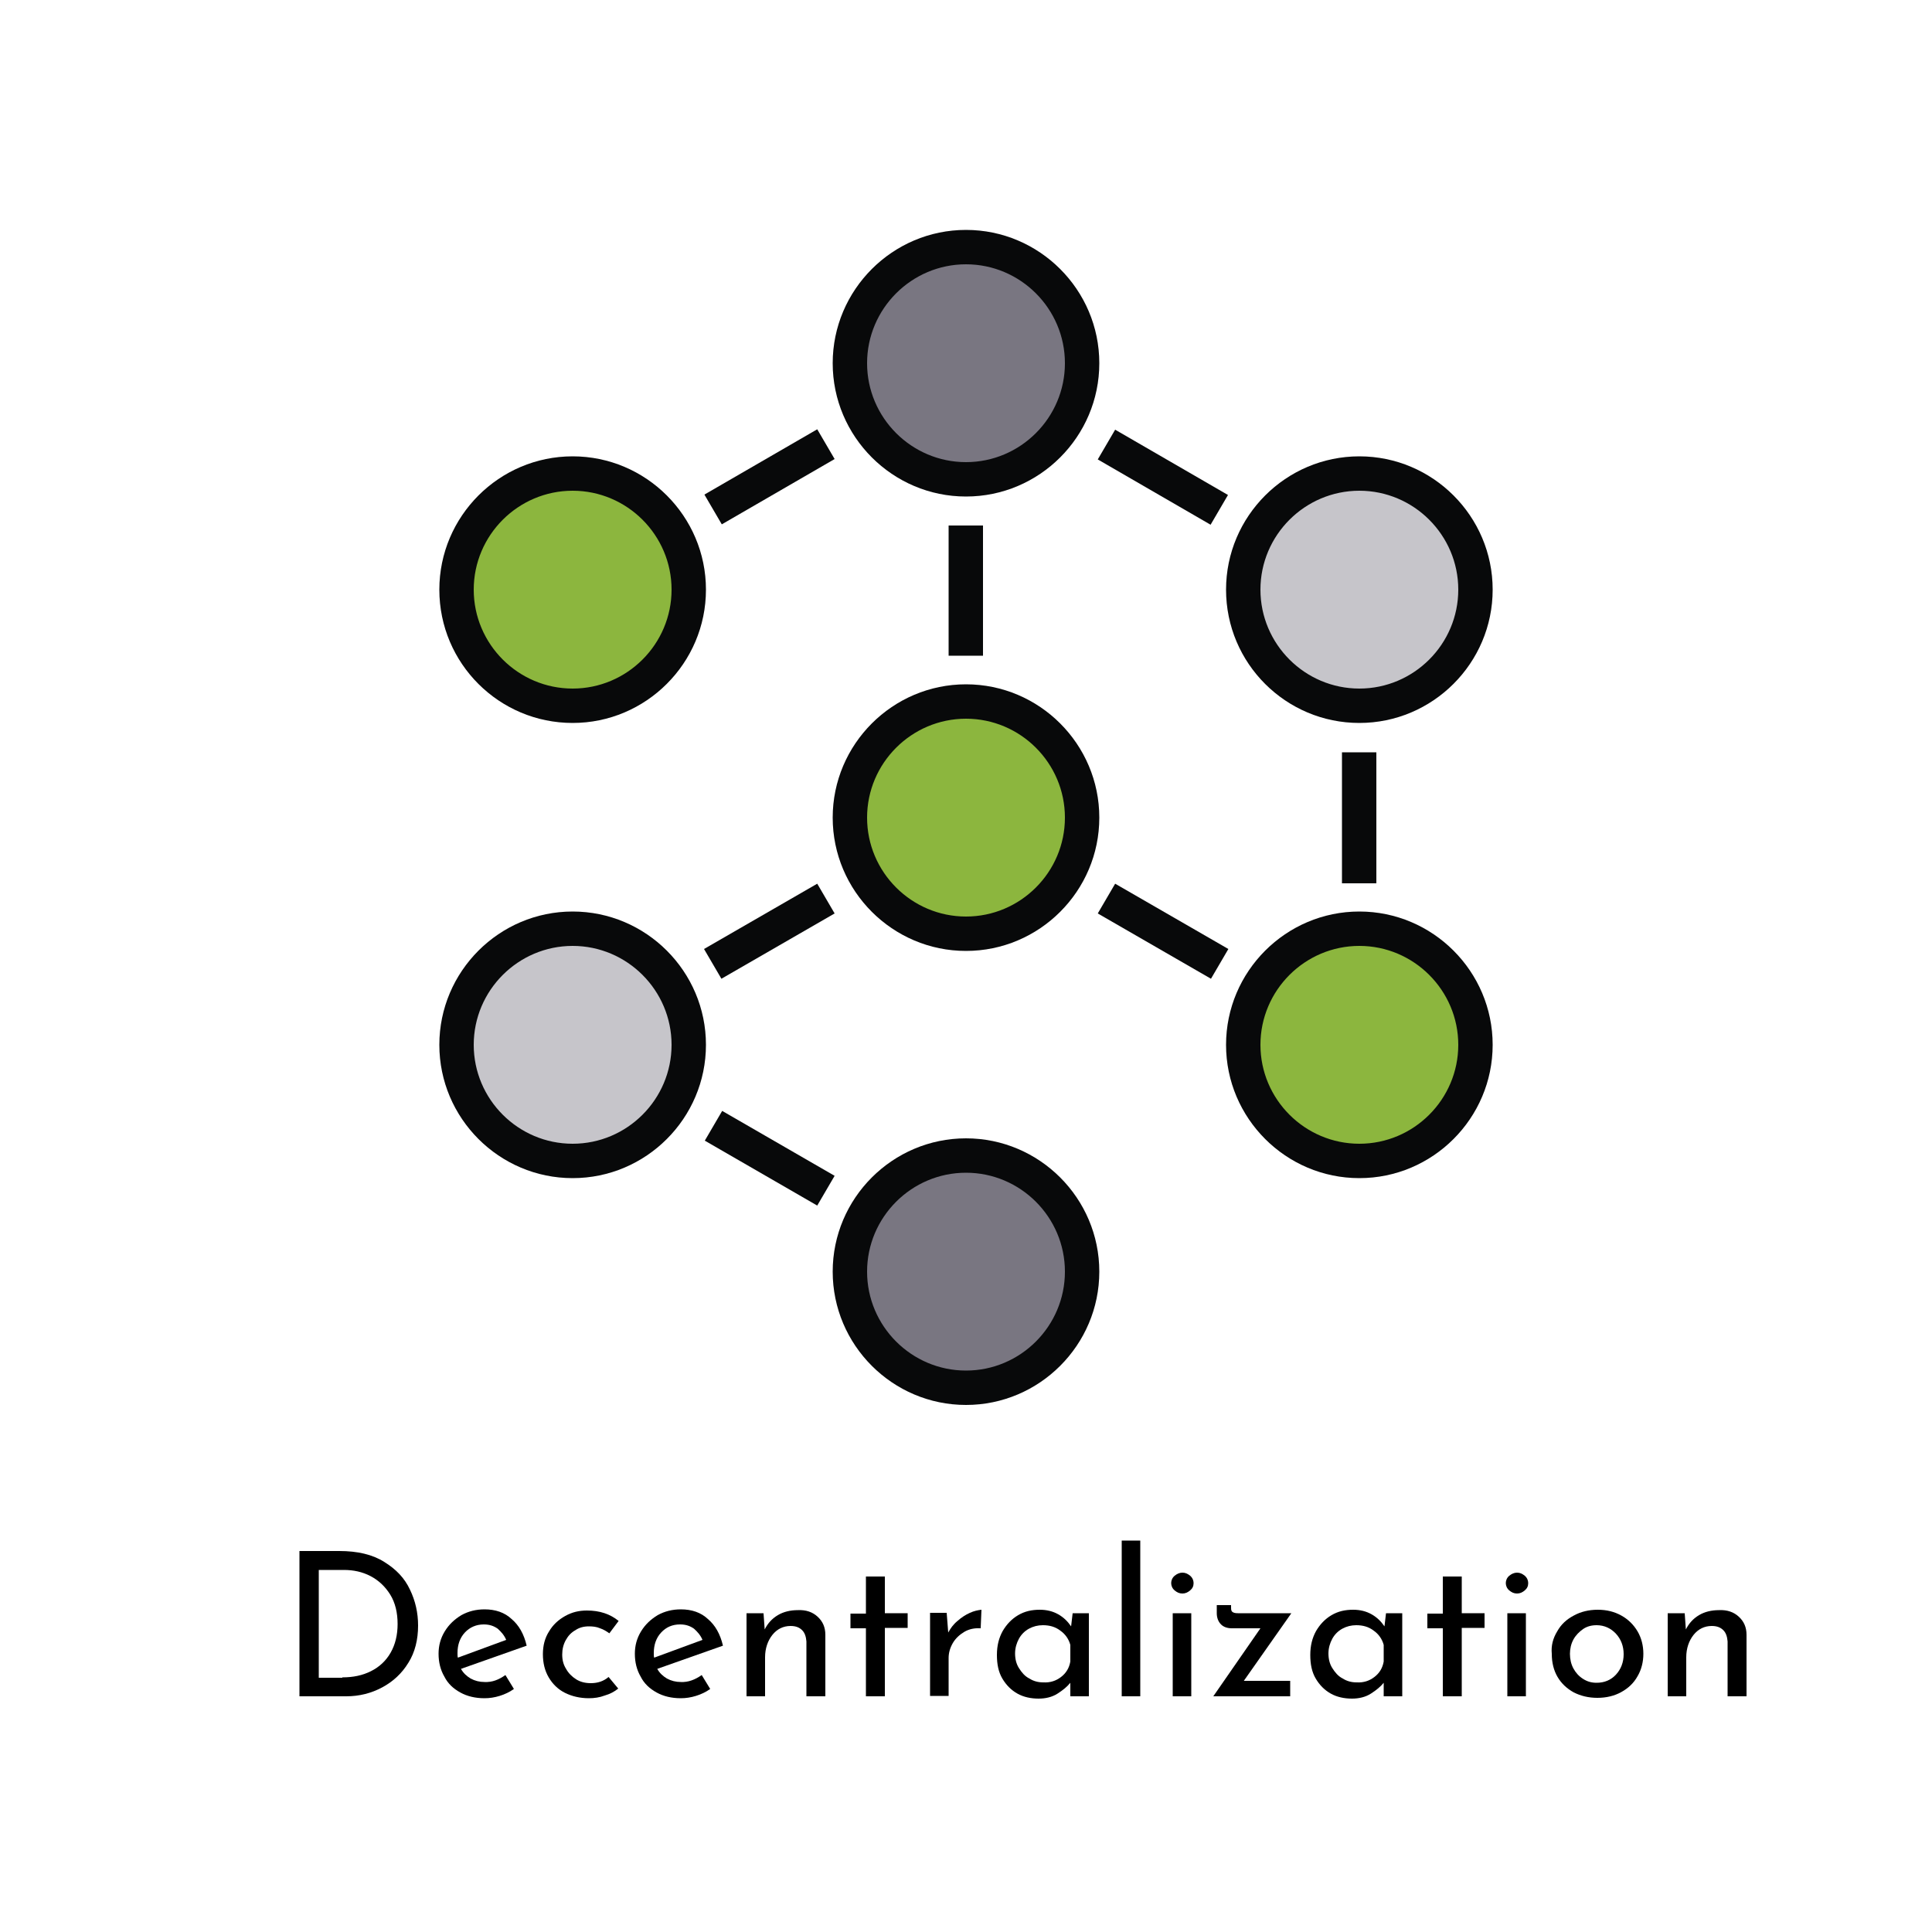 <?xml version="1.0" encoding="utf-8"?>
<!-- Generator: Adobe Illustrator 23.0.1, SVG Export Plug-In . SVG Version: 6.00 Build 0)  -->
<svg version="1.1" id="Layer_1" xmlns="http://www.w3.org/2000/svg" xmlns:xlink="http://www.w3.org/1999/xlink" x="0px" y="0px"
	 viewBox="0 0 500 500" style="enable-background:new 0 0 500 500;" xml:space="preserve">
<style type="text/css">
	.st0{fill:#8CB63E;stroke:#130D0E;stroke-width:8;stroke-linecap:round;stroke-miterlimit:10;stroke-dasharray:970,20;}
	.st1{fill:#6B8538;}
	.st2{fill:#98C9E8;}
	.st3{fill:#6AAEE3;}
	.st4{fill:#B1C966;}
	.st5{fill:#90B83B;}
	.st6{fill:#070809;}
	.st7{fill:#08090A;}
	.st8{fill:#8CB63E;}
	.st9{fill:none;stroke:#130D0E;stroke-width:8;stroke-linecap:round;stroke-miterlimit:10;}
	.st10{fill:#CCE5FA;stroke:#0F0C0D;stroke-width:8;stroke-miterlimit:10;}
	.st11{fill:#85AFCC;}
	.st12{fill:#797681;}
	.st13{fill:#C6C5CA;}
	.st14{fill:#659AD4;}
	.st15{fill:#457ABC;}
	.st16{fill:#0E9699;}
	.st17{fill:#C93E5A;}
	.st18{fill:#C52733;}
	.st19{fill:none;stroke:#070809;stroke-width:11;stroke-miterlimit:10;}
	.st20{fill:#877BB5;}
	.st21{fill:#F0D3BE;}
	.st22{fill:#EAC1AC;}
	.st23{fill:#7A9B3C;stroke:#130D0E;stroke-width:8;stroke-linecap:round;stroke-miterlimit:10;stroke-dasharray:970,20;}
	.st24{fill:#E7E9ED;}
	.st25{fill:#F3D374;}
	.st26{fill:#F0D0B5;}
</style>
<g>
	<path class="st12" d="M280,329.1c0,16.6-13.4,30-30,30s-30-13.5-30-30c0-16.6,13.5-30,30-30S280,312.5,280,329.1z"/>
	<path class="st12" d="M280,94c0,16.6-13.4,30-30,30s-30-13.5-30-30c0-16.6,13.5-30,30-30S280,77.4,280,94z"/>
	<path class="st0" d="M280,211.6c0,16.6-13.4,30-30,30s-30-13.5-30-30c0-16.6,13.5-30,30-30S280,195,280,211.6z"/>
	<path class="st13" d="M381.8,152.6c0,16.6-13.5,30-30,30c-16.6,0-30-13.5-30-30c0-16.6,13.5-30,30-30
		C368.4,122.6,381.8,136,381.8,152.6z"/>
	<path class="st0" d="M381.8,270.4c0,16.6-13.5,30-30,30c-16.6,0-30-13.5-30-30s13.5-30,30-30C368.4,240.3,381.8,253.8,381.8,270.4z
		"/>
	<path class="st0" d="M178.2,152.6c0,16.6-13.5,30-30,30s-30-13.5-30-30c0-16.6,13.4-30,30-30S178.2,136,178.2,152.6z"/>
	<path class="st13" d="M178.2,270.4c0,16.6-13.5,30-30,30s-30-13.5-30-30s13.4-30,30-30S178.2,253.8,178.2,270.4z"/>
	<path class="st7" d="M182.4,295.2l4.5-7.7l29.1,16.8l-4.5,7.7L182.4,295.2z"/>
	<path class="st7" d="M182.3,128l29.2-16.9l4.5,7.7l-29.2,16.9L182.3,128z"/>
	<path class="st7" d="M284.1,118.9l4.5-7.7l29.2,16.9l-4.5,7.7L284.1,118.9z"/>
	<path class="st7" d="M347.3,194.7h8.9v33.9h-8.9V194.7z"/>
	<path class="st7" d="M250,294.6c-19,0-34.5,15.5-34.5,34.5c0,19,15.5,34.5,34.5,34.5s34.5-15.5,34.5-34.5
		C284.5,310.1,269,294.6,250,294.6z M250,354.7c-14.1,0-25.6-11.5-25.6-25.6c0-14.1,11.5-25.6,25.6-25.6s25.6,11.5,25.6,25.6
		C275.6,343.2,264.1,354.7,250,354.7z"/>
	<path class="st7" d="M250,128.5c19,0,34.5-15.5,34.5-34.5c0-19-15.5-34.5-34.5-34.5S215.5,75,215.5,94
		C215.5,113,231,128.5,250,128.5z M250,68.4c14.1,0,25.6,11.5,25.6,25.6c0,14.1-11.5,25.6-25.6,25.6s-25.6-11.5-25.6-25.6
		C224.4,79.9,235.9,68.4,250,68.4z"/>
	<path class="st7" d="M250,246.1c19,0,34.5-15.5,34.5-34.5S269,177.1,250,177.1s-34.5,15.5-34.5,34.5S231,246.1,250,246.1z M250,186
		c14.1,0,25.6,11.5,25.6,25.6c0,14.1-11.5,25.6-25.6,25.6s-25.6-11.5-25.6-25.6C224.4,197.5,235.9,186,250,186z"/>
	<path class="st7" d="M351.8,187.1c19,0,34.5-15.5,34.5-34.5c0-19-15.5-34.5-34.5-34.5c-19,0-34.5,15.5-34.5,34.5
		C317.3,171.7,332.8,187.1,351.8,187.1z M351.8,127c14.1,0,25.6,11.5,25.6,25.6c0,14.1-11.5,25.6-25.6,25.6
		c-14.1,0-25.6-11.5-25.6-25.6C326.2,138.5,337.7,127,351.8,127z"/>
	<path class="st7" d="M351.8,235.9c-19,0-34.5,15.5-34.5,34.5s15.5,34.5,34.5,34.5c19,0,34.5-15.5,34.5-34.5
		S370.8,235.9,351.8,235.9z M351.8,296c-14.1,0-25.6-11.5-25.6-25.6c0-14.1,11.5-25.6,25.6-25.6c14.1,0,25.6,11.5,25.6,25.6
		C377.4,284.5,365.9,296,351.8,296z"/>
	<path class="st7" d="M148.2,187.1c19,0,34.5-15.5,34.5-34.5c0-19-15.5-34.5-34.5-34.5c-19,0-34.5,15.5-34.5,34.5
		C113.7,171.7,129.2,187.1,148.2,187.1z M148.2,127c14.1,0,25.6,11.5,25.6,25.6c0,14.1-11.5,25.6-25.6,25.6
		c-14.1,0-25.6-11.5-25.6-25.6C122.6,138.5,134.1,127,148.2,127z"/>
	<path class="st7" d="M148.2,235.9c-19,0-34.5,15.5-34.5,34.5s15.5,34.5,34.5,34.5c19,0,34.5-15.5,34.5-34.5
		S167.2,235.9,148.2,235.9z M148.2,296c-14.1,0-25.6-11.5-25.6-25.6c0-14.1,11.5-25.6,25.6-25.6c14.1,0,25.6,11.5,25.6,25.6
		C173.8,284.5,162.3,296,148.2,296z"/>
	<path class="st7" d="M245.5,136h8.9v33.7h-8.9V136z"/>
	<path class="st7" d="M182.2,245.6l29.3-16.9l4.5,7.7l-29.3,16.9L182.2,245.6z"/>
	<path class="st7" d="M284.1,236.4l4.5-7.7l29.3,16.9l-4.5,7.7L284.1,236.4z"/>
</g>
<g>
	<path d="M77.5,401.4h10.3c4.7,0,8.6,0.9,11.6,2.8c3.1,1.9,5.3,4.2,6.7,7.2c1.4,2.9,2.1,6,2.1,9.3c0,3.6-0.8,6.9-2.5,9.6
		c-1.7,2.8-4,4.9-6.8,6.4c-2.8,1.5-5.9,2.3-9.3,2.3H77.5V401.4z M88.6,434.1c2.8,0,5.2-0.5,7.4-1.6c2.2-1.1,3.9-2.7,5.1-4.8
		c1.2-2.1,1.8-4.6,1.8-7.4c0-2.9-0.6-5.5-1.9-7.6c-1.3-2.1-3-3.7-5.1-4.8s-4.4-1.6-6.9-1.6h-6.5v27.9H88.6z"/>
	<path d="M130.8,433.5l2.2,3.6c-1.1,0.8-2.4,1.4-3.7,1.8s-2.6,0.6-3.9,0.6c-2.4,0-4.5-0.5-6.3-1.5c-1.8-1-3.2-2.3-4.1-4.1
		c-1-1.7-1.5-3.7-1.5-5.9c0-2.1,0.5-4,1.6-5.8c1.1-1.8,2.5-3.1,4.3-4.2c1.8-1,3.8-1.5,6-1.5c2.8,0,5.2,0.8,7,2.5
		c1.9,1.6,3.2,3.9,3.9,6.9l-17,6c0.6,1.1,1.5,1.9,2.5,2.5c1.1,0.6,2.3,0.9,3.6,0.9C127.4,435.4,129.1,434.7,130.8,433.5z
		 M120.3,422.5c-1.3,1.4-1.9,3.2-1.9,5.3c0,0.5,0,0.9,0.1,1.2l12.5-4.6c-0.5-1.2-1.3-2.1-2.2-2.9c-1-0.7-2.1-1.1-3.6-1.1
		C123.3,420.4,121.6,421.1,120.3,422.5z"/>
	<path d="M156.5,438.8c-1.3,0.5-2.7,0.7-4.1,0.7c-2.3,0-4.4-0.5-6.2-1.4s-3.2-2.3-4.2-4c-1-1.7-1.5-3.7-1.5-6c0-2.2,0.5-4.2,1.6-5.9
		c1-1.7,2.4-3,4.2-4s3.6-1.4,5.6-1.4c3.3,0,6,0.9,8.2,2.7l-2.4,3.2c-0.7-0.5-1.5-1-2.4-1.3c-0.9-0.4-1.9-0.5-2.9-0.5
		c-1.3,0-2.5,0.3-3.5,1c-1.1,0.6-1.9,1.5-2.5,2.6c-0.6,1.1-0.9,2.3-0.9,3.7s0.3,2.6,1,3.7c0.6,1.1,1.5,2,2.6,2.7
		c1.1,0.7,2.4,1,3.8,1c1.8,0,3.3-0.5,4.6-1.6l2.5,3C159,437.8,157.9,438.4,156.5,438.8z"/>
	<path d="M181.6,433.5l2.2,3.6c-1.1,0.8-2.4,1.4-3.7,1.8s-2.6,0.6-3.9,0.6c-2.4,0-4.5-0.5-6.3-1.5c-1.8-1-3.2-2.3-4.1-4.1
		c-1-1.7-1.5-3.7-1.5-5.9c0-2.1,0.5-4,1.6-5.8c1.1-1.8,2.5-3.1,4.3-4.2c1.8-1,3.8-1.5,6-1.5c2.8,0,5.2,0.8,7,2.5
		c1.9,1.6,3.2,3.9,3.9,6.9l-17,6c0.6,1.1,1.5,1.9,2.5,2.5c1.1,0.6,2.3,0.9,3.6,0.9C178.1,435.4,179.9,434.7,181.6,433.5z
		 M171.1,422.5c-1.3,1.4-1.9,3.2-1.9,5.3c0,0.5,0,0.9,0.1,1.2l12.5-4.6c-0.5-1.2-1.3-2.1-2.2-2.9c-1-0.7-2.1-1.1-3.6-1.1
		C174,420.4,172.4,421.1,171.1,422.5z"/>
	<path d="M211.6,418.4c1.3,1.2,2,2.7,2,4.7V439h-4.9v-14.2c-0.1-1.2-0.4-2.2-1.1-2.9s-1.6-1.1-3-1.1c-1.9,0-3.5,0.8-4.7,2.3
		c-1.2,1.5-1.9,3.5-1.9,5.8V439h-4.8v-21.5h4.4l0.3,4.2c0.8-1.6,1.9-2.8,3.4-3.7c1.5-0.9,3.3-1.3,5.2-1.3
		C208.6,416.6,210.3,417.2,211.6,418.4z"/>
	<path d="M229,408v9.5h5.9v3.8H229V439h-4.9v-17.6h-4v-3.8h4V408H229z"/>
	<path d="M247.8,419.5c1-0.9,2.1-1.6,3.2-2.1s2.1-0.7,3-0.8l-0.2,4.8c-1.6-0.1-3,0.2-4.2,0.9s-2.3,1.7-3,2.9
		c-0.7,1.2-1.1,2.5-1.1,3.9v9.8h-4.8v-21.5h4.3l0.4,5.1C246,421.4,246.7,420.4,247.8,419.5z"/>
	<path d="M281.8,417.5V439H277v-3.5c-0.8,1-1.9,1.9-3.3,2.8s-3.1,1.3-4.9,1.3c-2,0-3.9-0.4-5.5-1.3c-1.6-0.9-2.9-2.2-3.9-3.9
		c-1-1.7-1.4-3.7-1.4-6.1c0-2.4,0.5-4.4,1.5-6.2c1-1.7,2.3-3.1,4-4.1c1.7-1,3.5-1.4,5.6-1.4c1.8,0,3.4,0.4,4.8,1.2s2.4,1.8,3.3,3.1
		l0.4-3.4H281.8z M274.6,434c1.3-1,2.1-2.3,2.4-4v-4.3c-0.4-1.5-1.3-2.8-2.6-3.7c-1.3-1-2.8-1.4-4.5-1.4c-1.3,0-2.5,0.3-3.6,0.9
		c-1.1,0.6-2,1.5-2.6,2.6c-0.6,1.1-1,2.4-1,3.8c0,1.4,0.3,2.7,1,3.8c0.7,1.1,1.5,2.1,2.7,2.7c1.1,0.7,2.3,1,3.6,1
		C271.8,435.5,273.3,435,274.6,434z"/>
	<path d="M295.1,398.7V439h-4.8v-40.3H295.1z"/>
	<path d="M304,407.8c0.6-0.5,1.3-0.8,2-0.8c0.8,0,1.4,0.3,2,0.8c0.6,0.5,0.9,1.2,0.9,1.9c0,0.8-0.3,1.4-0.9,1.9
		c-0.6,0.5-1.2,0.8-2,0.8c-0.8,0-1.4-0.3-2-0.8c-0.6-0.5-0.9-1.2-0.9-1.9C303.1,409,303.4,408.3,304,407.8z M308.3,417.5V439h-4.8
		v-21.5H308.3z"/>
	<path d="M321.9,435h12v4H314l12.2-17.6h-7.4c-1.1,0-2.1-0.3-2.8-1s-1.1-1.7-1.1-2.9v-2.1h3.7v0.7c0,0.6,0.1,0.9,0.4,1.1
		c0.3,0.2,0.7,0.3,1.4,0.3h13.8L321.9,435z"/>
	<path d="M362.9,417.5V439h-4.8v-3.5c-0.8,1-1.9,1.9-3.3,2.8s-3.1,1.3-4.9,1.3c-2,0-3.9-0.4-5.5-1.3c-1.6-0.9-2.9-2.2-3.9-3.9
		c-1-1.7-1.4-3.7-1.4-6.1c0-2.4,0.5-4.4,1.5-6.2c1-1.7,2.3-3.1,4-4.1c1.7-1,3.5-1.4,5.6-1.4c1.8,0,3.4,0.4,4.8,1.2s2.4,1.8,3.3,3.1
		l0.4-3.4H362.9z M355.7,434c1.3-1,2.1-2.3,2.4-4v-4.3c-0.4-1.5-1.3-2.8-2.6-3.7c-1.3-1-2.8-1.4-4.5-1.4c-1.3,0-2.5,0.3-3.6,0.9
		c-1.1,0.6-2,1.5-2.6,2.6c-0.6,1.1-1,2.4-1,3.8c0,1.4,0.3,2.7,1,3.8c0.7,1.1,1.5,2.1,2.7,2.7c1.1,0.7,2.3,1,3.6,1
		C352.9,435.5,354.4,435,355.7,434z"/>
	<path d="M378.3,408v9.5h5.9v3.8h-5.9V439h-4.9v-17.6h-4v-3.8h4V408H378.3z"/>
	<path d="M390.6,407.8c0.6-0.5,1.3-0.8,2-0.8c0.8,0,1.4,0.3,2,0.8c0.6,0.5,0.9,1.2,0.9,1.9c0,0.8-0.3,1.4-0.9,1.9
		c-0.6,0.5-1.2,0.8-2,0.8c-0.8,0-1.4-0.3-2-0.8c-0.6-0.5-0.9-1.2-0.9-1.9C389.7,409,390,408.3,390.6,407.8z M394.9,417.5V439h-4.8
		v-21.5H394.9z"/>
	<path d="M403,422.2c1-1.8,2.4-3.1,4.3-4.1c1.8-1,3.9-1.5,6.2-1.5s4.3,0.5,6.1,1.5c1.8,1,3.2,2.4,4.2,4.1c1,1.7,1.5,3.7,1.5,5.8
		c0,2.1-0.5,4.1-1.5,5.8c-1,1.8-2.4,3.1-4.2,4.1c-1.8,1-3.9,1.5-6.2,1.5c-2.3,0-4.3-0.5-6.1-1.4c-1.8-1-3.2-2.3-4.2-4
		s-1.5-3.7-1.5-6C401.4,425.9,401.9,424,403,422.2z M407.2,431.8c0.6,1.1,1.4,2,2.5,2.7c1.1,0.7,2.2,1,3.5,1c2,0,3.7-0.7,5-2.1
		c1.3-1.4,2-3.2,2-5.3s-0.7-3.9-2-5.3c-1.3-1.4-3-2.2-5-2.2c-1.3,0-2.5,0.3-3.5,1c-1,0.7-1.9,1.6-2.5,2.7c-0.6,1.1-0.9,2.4-0.9,3.7
		C406.3,429.4,406.6,430.7,407.2,431.8z"/>
	<path d="M450,418.4c1.3,1.2,2,2.7,2,4.7V439h-4.9v-14.2c-0.1-1.2-0.4-2.2-1.1-2.9c-0.7-0.7-1.6-1.1-3-1.1c-1.9,0-3.5,0.8-4.7,2.3
		c-1.2,1.5-1.9,3.5-1.9,5.8V439h-4.8v-21.5h4.4l0.3,4.2c0.8-1.6,1.9-2.8,3.4-3.7c1.5-0.9,3.3-1.3,5.2-1.3
		C447,416.6,448.7,417.2,450,418.4z"/>
</g>
</svg>
